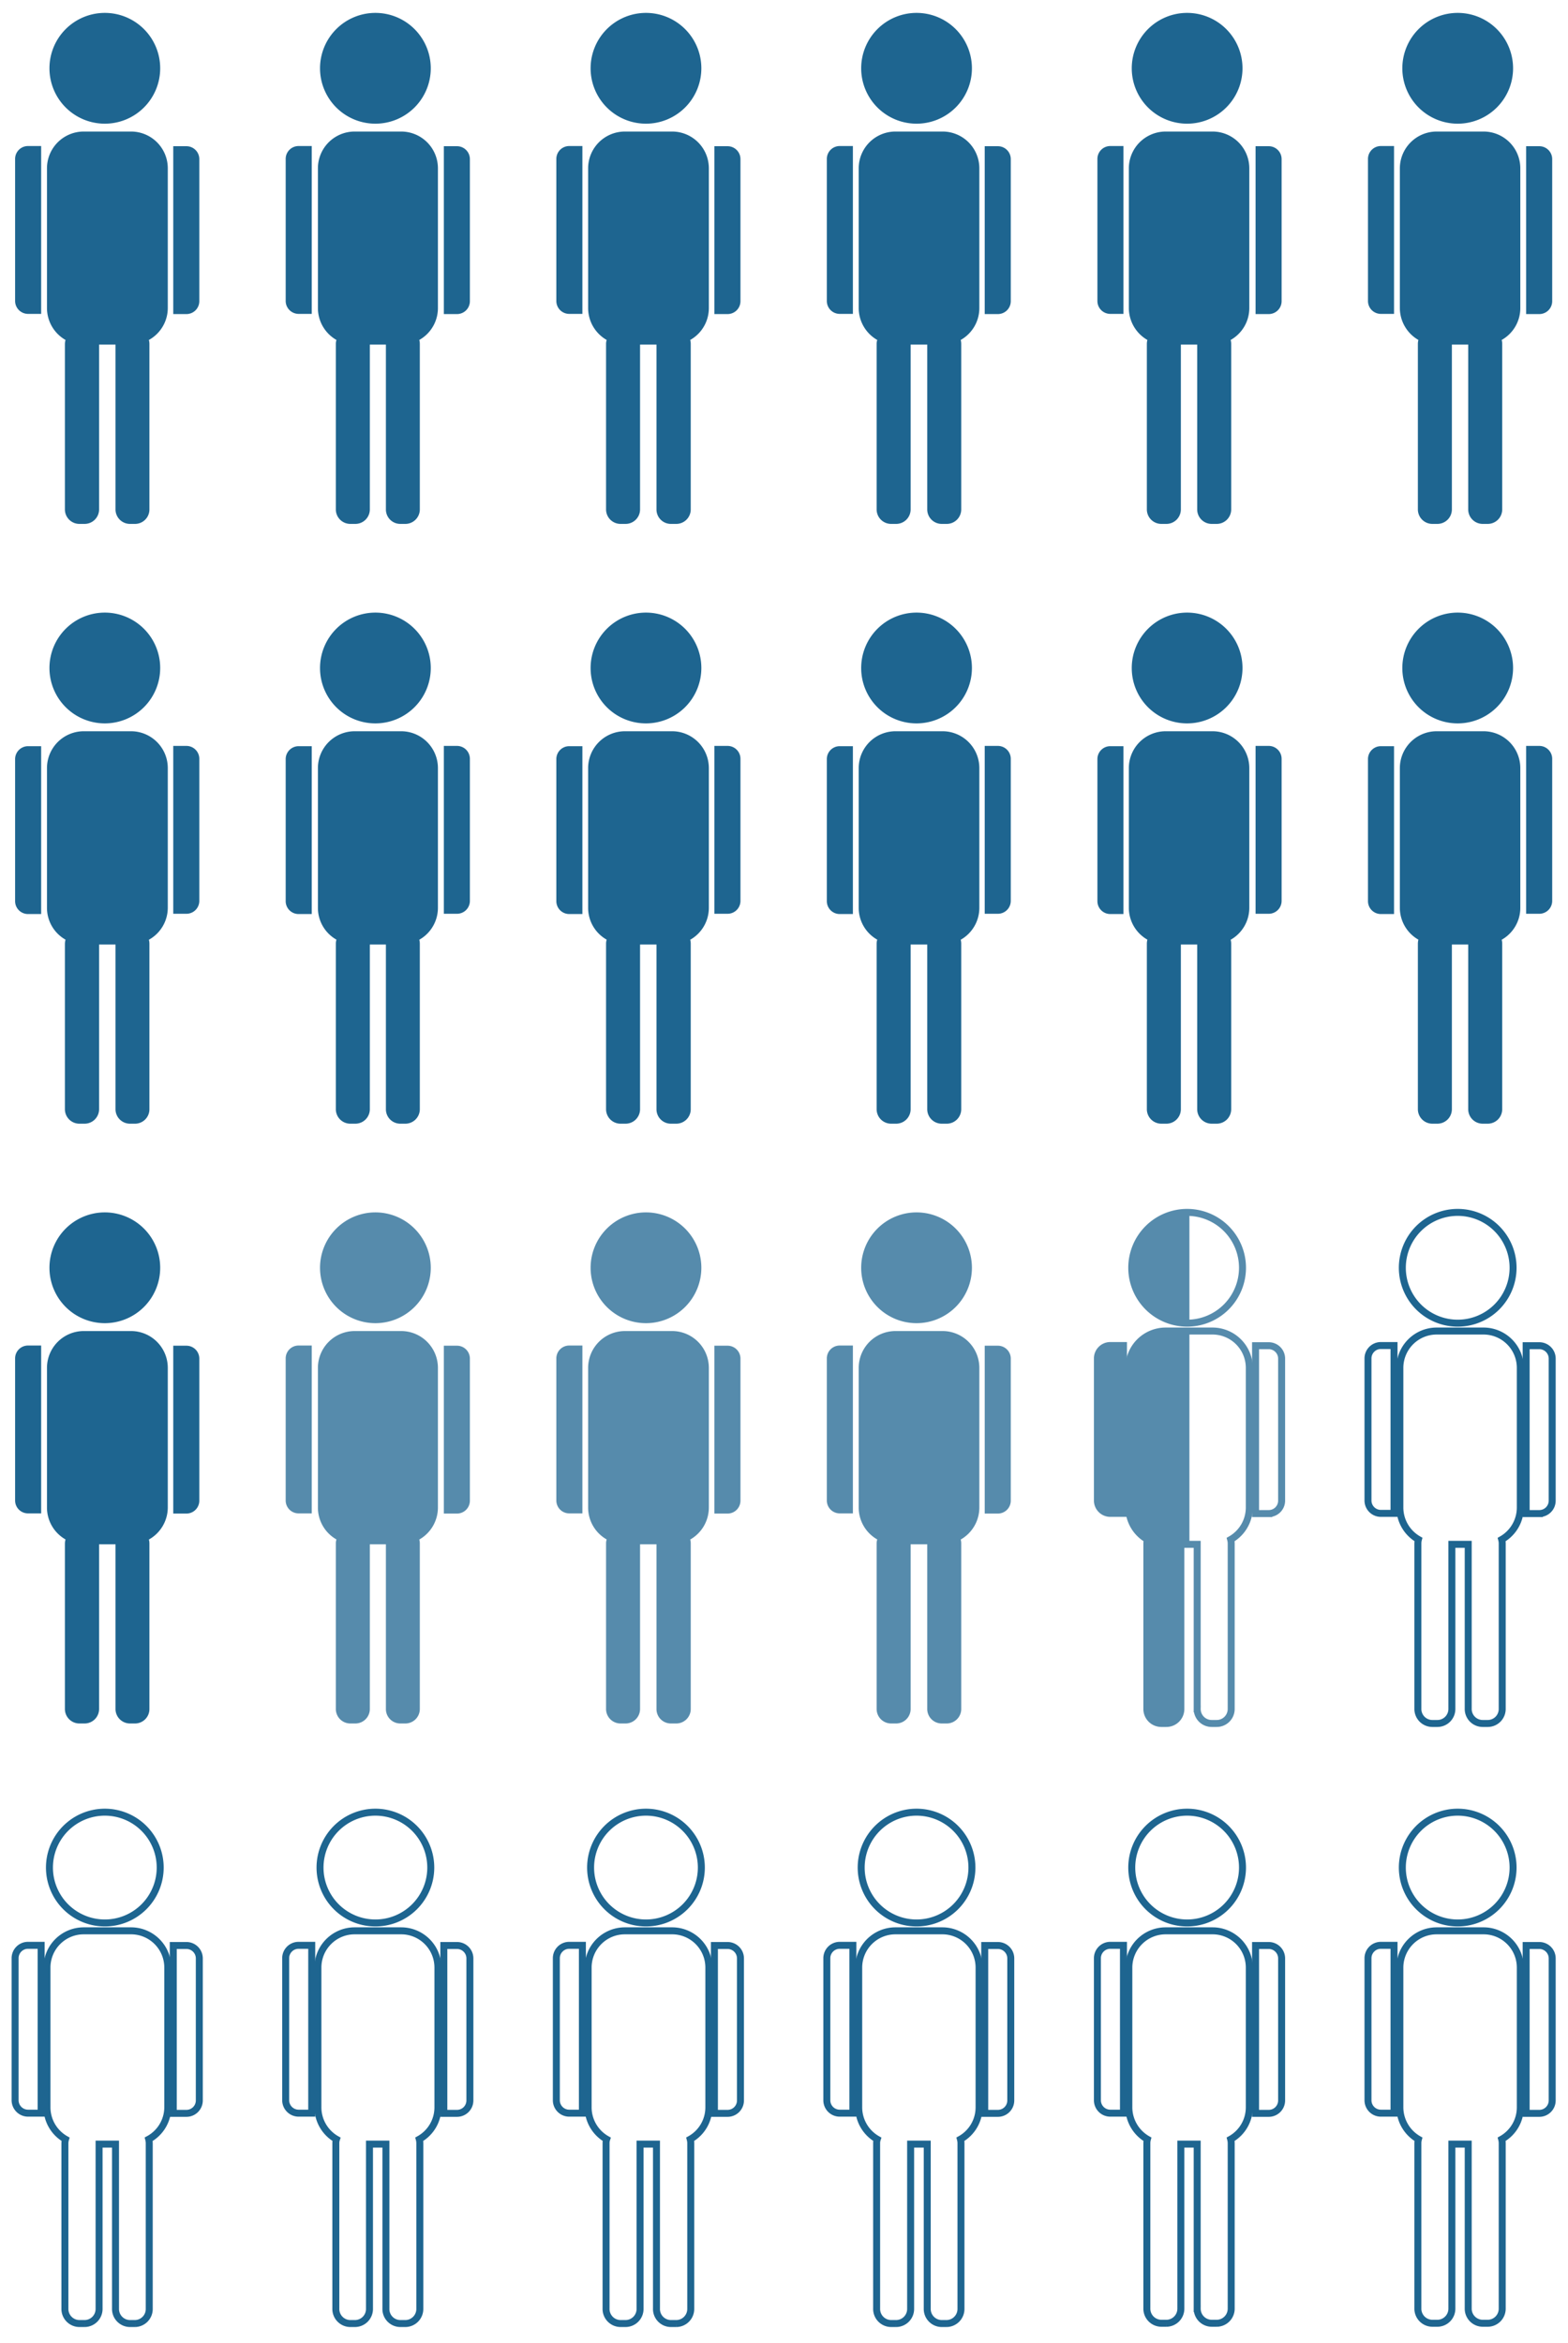 <svg id="HR" xmlns="http://www.w3.org/2000/svg" xmlns:xlink="http://www.w3.org/1999/xlink" viewBox="0 0 177.56 265.23">
  <defs>
    <style>
      .cls-1, .cls-4, .cls-5 {
        fill: none;
      }

      .cls-2 {
        fill: #1e6590;
      }

      .cls-3 {
        fill: #568bac;
      }

      .cls-4 {
        stroke: #568bac;
      }

      .cls-4, .cls-5 {
        stroke-miterlimit: 10;
        stroke-width: 0.79px;
      }

      .cls-5 {
        stroke: #1e6590;
      }

      .cls-6 {
        clip-path: url(#clip-path);
      }
    </style>
    <clipPath id="clip-path">
      <rect class="cls-1" x="121.04" y="135.43" width="13.65" height="62.05"/>
    </clipPath>
  </defs>
  <g>
    <path class="cls-2" d="M11.87,14A6.27,6.27,0,1,0,5.6,7.73,6.27,6.27,0,0,0,11.87,14Z"/>
    <path class="cls-2" d="M14.79,14.89H9.48a4.16,4.16,0,0,0-4.16,4.16V34.86a4.16,4.16,0,0,0,2.1,3.62,1.7,1.7,0,0,0-.07.46V57.65A1.64,1.64,0,0,0,9,59.3h.59a1.64,1.64,0,0,0,1.63-1.65V39h1.86V57.65a1.64,1.64,0,0,0,1.62,1.65h.6a1.63,1.63,0,0,0,1.62-1.65V38.94a1.76,1.76,0,0,0-.06-.46A4.14,4.14,0,0,0,19,34.86V19.05A4.16,4.16,0,0,0,14.79,14.89Z"/>
    <path class="cls-2" d="M1.71,18V34.07a1.47,1.47,0,0,0,1.46,1.46H4.66v-19H3.17A1.46,1.46,0,0,0,1.71,18Z"/>
    <path class="cls-2" d="M21.11,16.55H19.62v19h1.49a1.46,1.46,0,0,0,1.46-1.46V18A1.46,1.46,0,0,0,21.11,16.55Z"/>
  </g>
  <g>
    <path class="cls-2" d="M42.51,14a6.27,6.27,0,1,0-6.27-6.27A6.27,6.27,0,0,0,42.51,14Z"/>
    <path class="cls-2" d="M45.43,14.89H40.12A4.16,4.16,0,0,0,36,19.05V34.86a4.16,4.16,0,0,0,2.1,3.62,1.39,1.39,0,0,0-.07.46V57.65a1.64,1.64,0,0,0,1.63,1.65h.59a1.64,1.64,0,0,0,1.63-1.65V39H43.7V57.65a1.63,1.63,0,0,0,1.62,1.65h.6a1.64,1.64,0,0,0,1.62-1.65V38.94a1.76,1.76,0,0,0-.06-.46,4.14,4.14,0,0,0,2.11-3.62V19.05A4.16,4.16,0,0,0,45.43,14.89Z"/>
    <path class="cls-2" d="M32.35,18V34.07a1.47,1.47,0,0,0,1.46,1.46H35.3v-19H33.81A1.46,1.46,0,0,0,32.35,18Z"/>
    <path class="cls-2" d="M51.75,16.55H50.26v19h1.49a1.46,1.46,0,0,0,1.46-1.46V18A1.46,1.46,0,0,0,51.75,16.55Z"/>
  </g>
  <g>
    <path class="cls-2" d="M73.15,14a6.27,6.27,0,1,0-6.27-6.27A6.27,6.27,0,0,0,73.15,14Z"/>
    <path class="cls-2" d="M76.07,14.89H70.76a4.16,4.16,0,0,0-4.16,4.16V34.86a4.16,4.16,0,0,0,2.1,3.62,1.39,1.39,0,0,0-.07.46V57.65a1.64,1.64,0,0,0,1.63,1.65h.59a1.64,1.64,0,0,0,1.63-1.65V39h1.86V57.65A1.63,1.63,0,0,0,76,59.3h.6a1.64,1.64,0,0,0,1.62-1.65V38.94a1.76,1.76,0,0,0-.06-.46,4.14,4.14,0,0,0,2.11-3.62V19.05A4.16,4.16,0,0,0,76.07,14.89Z"/>
    <path class="cls-2" d="M63,18V34.07a1.46,1.46,0,0,0,1.46,1.46h1.49v-19H64.45A1.46,1.46,0,0,0,63,18Z"/>
    <path class="cls-2" d="M82.39,16.55H80.9v19h1.49a1.46,1.46,0,0,0,1.46-1.46V18A1.46,1.46,0,0,0,82.39,16.55Z"/>
  </g>
  <g>
    <path class="cls-2" d="M103.79,14a6.27,6.27,0,1,0-6.27-6.27A6.27,6.27,0,0,0,103.79,14Z"/>
    <path class="cls-2" d="M106.71,14.89H101.4a4.16,4.16,0,0,0-4.16,4.16V34.86a4.16,4.16,0,0,0,2.1,3.62,1.39,1.39,0,0,0-.07.46V57.65a1.64,1.64,0,0,0,1.63,1.65h.59a1.64,1.64,0,0,0,1.63-1.65V39H105V57.65a1.64,1.64,0,0,0,1.63,1.65h.59a1.64,1.64,0,0,0,1.63-1.65V38.94a1.76,1.76,0,0,0-.06-.46,4.14,4.14,0,0,0,2.11-3.62V19.05A4.16,4.16,0,0,0,106.71,14.89Z"/>
    <path class="cls-2" d="M93.63,18V34.07a1.46,1.46,0,0,0,1.46,1.46h1.49v-19H95.09A1.46,1.46,0,0,0,93.63,18Z"/>
    <path class="cls-2" d="M113,16.55h-1.49v19H113a1.46,1.46,0,0,0,1.46-1.46V18A1.46,1.46,0,0,0,113,16.55Z"/>
  </g>
  <g>
    <path class="cls-2" d="M134.43,14a6.27,6.27,0,1,0-6.27-6.27A6.27,6.27,0,0,0,134.43,14Z"/>
    <path class="cls-2" d="M137.35,14.89H132a4.17,4.17,0,0,0-4.17,4.16V34.86a4.18,4.18,0,0,0,2.1,3.62,1.7,1.7,0,0,0-.06.46V57.65a1.64,1.64,0,0,0,1.63,1.65h.59a1.64,1.64,0,0,0,1.63-1.65V39h1.85V57.65a1.64,1.64,0,0,0,1.63,1.65h.59a1.64,1.64,0,0,0,1.63-1.65V38.94a1.76,1.76,0,0,0-.06-.46,4.14,4.14,0,0,0,2.11-3.62V19.05A4.16,4.16,0,0,0,137.35,14.89Z"/>
    <path class="cls-2" d="M124.27,18V34.07a1.46,1.46,0,0,0,1.46,1.46h1.49v-19h-1.49A1.46,1.46,0,0,0,124.27,18Z"/>
    <path class="cls-2" d="M143.67,16.55h-1.49v19h1.49a1.46,1.46,0,0,0,1.46-1.46V18A1.46,1.46,0,0,0,143.67,16.55Z"/>
  </g>
  <g>
    <path class="cls-2" d="M165.07,14a6.27,6.27,0,1,0-6.27-6.27A6.27,6.27,0,0,0,165.07,14Z"/>
    <path class="cls-2" d="M168,14.89h-5.31a4.17,4.17,0,0,0-4.17,4.16V34.86a4.18,4.18,0,0,0,2.1,3.62,1.7,1.7,0,0,0-.06.46V57.65a1.64,1.64,0,0,0,1.63,1.65h.59a1.64,1.64,0,0,0,1.63-1.65V39h1.85V57.65a1.64,1.64,0,0,0,1.63,1.65h.59a1.64,1.64,0,0,0,1.63-1.65V38.94a1.76,1.76,0,0,0-.06-.46,4.14,4.14,0,0,0,2.11-3.62V19.05A4.16,4.16,0,0,0,168,14.89Z"/>
    <path class="cls-2" d="M154.91,18V34.07a1.46,1.46,0,0,0,1.46,1.46h1.49v-19h-1.49A1.46,1.46,0,0,0,154.91,18Z"/>
    <path class="cls-2" d="M174.31,16.55h-1.49v19h1.49a1.46,1.46,0,0,0,1.46-1.46V18A1.46,1.46,0,0,0,174.31,16.55Z"/>
  </g>
  <g>
    <path class="cls-2" d="M11.87,81.88A6.27,6.27,0,1,0,5.6,75.62,6.27,6.27,0,0,0,11.87,81.88Z"/>
    <path class="cls-2" d="M14.79,82.77H9.48a4.17,4.17,0,0,0-4.16,4.17v15.81a4.13,4.13,0,0,0,2.1,3.61,1.84,1.84,0,0,0-.07.47v18.7A1.64,1.64,0,0,0,9,127.19h.59a1.64,1.64,0,0,0,1.63-1.66V106.91h1.86v18.62a1.64,1.64,0,0,0,1.62,1.66h.6a1.63,1.63,0,0,0,1.62-1.66v-18.7a1.76,1.76,0,0,0-.06-.46A4.15,4.15,0,0,0,19,102.75V86.94A4.17,4.17,0,0,0,14.79,82.77Z"/>
    <path class="cls-2" d="M1.71,85.89V102a1.46,1.46,0,0,0,1.46,1.46H4.66v-19H3.17A1.47,1.47,0,0,0,1.71,85.89Z"/>
    <path class="cls-2" d="M21.11,84.43H19.62v19h1.49A1.46,1.46,0,0,0,22.57,102V85.89A1.46,1.46,0,0,0,21.11,84.43Z"/>
  </g>
  <g>
    <path class="cls-2" d="M42.51,81.88a6.27,6.27,0,1,0-6.27-6.26A6.26,6.26,0,0,0,42.51,81.88Z"/>
    <path class="cls-2" d="M45.43,82.77H40.12A4.17,4.17,0,0,0,36,86.94v15.81a4.13,4.13,0,0,0,2.1,3.61,1.49,1.49,0,0,0-.07.47v18.7a1.64,1.64,0,0,0,1.63,1.66h.59a1.64,1.64,0,0,0,1.63-1.66V106.91H43.7v18.62a1.63,1.63,0,0,0,1.62,1.66h.6a1.64,1.64,0,0,0,1.62-1.66v-18.7a1.76,1.76,0,0,0-.06-.46,4.15,4.15,0,0,0,2.11-3.62V86.94A4.17,4.17,0,0,0,45.43,82.77Z"/>
    <path class="cls-2" d="M32.35,85.89V102a1.46,1.46,0,0,0,1.46,1.46H35.3v-19H33.81A1.47,1.47,0,0,0,32.35,85.89Z"/>
    <path class="cls-2" d="M51.75,84.43H50.26v19h1.49A1.46,1.46,0,0,0,53.21,102V85.89A1.46,1.46,0,0,0,51.75,84.43Z"/>
  </g>
  <g>
    <path class="cls-2" d="M73.15,81.88a6.27,6.27,0,1,0-6.27-6.26A6.26,6.26,0,0,0,73.15,81.88Z"/>
    <path class="cls-2" d="M76.07,82.77H70.76a4.17,4.17,0,0,0-4.16,4.17v15.81a4.13,4.13,0,0,0,2.1,3.61,1.49,1.49,0,0,0-.07.47v18.7a1.64,1.64,0,0,0,1.63,1.66h.59a1.64,1.64,0,0,0,1.63-1.66V106.91h1.86v18.62A1.63,1.63,0,0,0,76,127.19h.6a1.64,1.64,0,0,0,1.62-1.66v-18.7a1.76,1.76,0,0,0-.06-.46,4.15,4.15,0,0,0,2.11-3.62V86.94A4.17,4.17,0,0,0,76.07,82.77Z"/>
    <path class="cls-2" d="M63,85.89V102a1.46,1.46,0,0,0,1.46,1.46h1.49v-19H64.45A1.46,1.46,0,0,0,63,85.89Z"/>
    <path class="cls-2" d="M82.39,84.43H80.9v19h1.49A1.46,1.46,0,0,0,83.85,102V85.89A1.46,1.46,0,0,0,82.39,84.43Z"/>
  </g>
  <g>
    <path class="cls-2" d="M103.79,81.88a6.27,6.27,0,1,0-6.27-6.26A6.26,6.26,0,0,0,103.79,81.88Z"/>
    <path class="cls-2" d="M106.71,82.77H101.4a4.17,4.17,0,0,0-4.16,4.17v15.81a4.13,4.13,0,0,0,2.1,3.61,1.49,1.49,0,0,0-.07.47v18.7a1.64,1.64,0,0,0,1.63,1.66h.59a1.64,1.64,0,0,0,1.63-1.66V106.91H105v18.62a1.64,1.64,0,0,0,1.63,1.66h.59a1.64,1.64,0,0,0,1.63-1.66v-18.7a1.76,1.76,0,0,0-.06-.46,4.15,4.15,0,0,0,2.11-3.62V86.94A4.17,4.17,0,0,0,106.71,82.77Z"/>
    <path class="cls-2" d="M93.63,85.89V102a1.46,1.46,0,0,0,1.46,1.46h1.49v-19H95.09A1.46,1.46,0,0,0,93.63,85.89Z"/>
    <path class="cls-2" d="M113,84.43h-1.49v19H113a1.46,1.46,0,0,0,1.46-1.46V85.89A1.46,1.46,0,0,0,113,84.43Z"/>
  </g>
  <g>
    <path class="cls-2" d="M134.43,81.88a6.27,6.27,0,1,0-6.27-6.26A6.26,6.26,0,0,0,134.43,81.88Z"/>
    <path class="cls-2" d="M137.35,82.77H132a4.17,4.17,0,0,0-4.17,4.17v15.81a4.15,4.15,0,0,0,2.1,3.61,1.84,1.84,0,0,0-.06.47v18.7a1.64,1.64,0,0,0,1.63,1.66h.59a1.64,1.64,0,0,0,1.63-1.66V106.91h1.85v18.62a1.64,1.64,0,0,0,1.63,1.66h.59a1.64,1.64,0,0,0,1.63-1.66v-18.7a1.76,1.76,0,0,0-.06-.46,4.15,4.15,0,0,0,2.11-3.62V86.94A4.17,4.17,0,0,0,137.35,82.77Z"/>
    <path class="cls-2" d="M124.27,85.89V102a1.46,1.46,0,0,0,1.46,1.46h1.49v-19h-1.49A1.46,1.46,0,0,0,124.27,85.89Z"/>
    <path class="cls-2" d="M143.67,84.43h-1.49v19h1.49a1.46,1.46,0,0,0,1.46-1.46V85.89A1.46,1.46,0,0,0,143.67,84.43Z"/>
  </g>
  <g>
    <path class="cls-2" d="M165.07,81.88a6.27,6.27,0,1,0-6.27-6.26A6.26,6.26,0,0,0,165.07,81.88Z"/>
    <path class="cls-2" d="M168,82.77h-5.31a4.17,4.17,0,0,0-4.17,4.17v15.81a4.15,4.15,0,0,0,2.1,3.61,1.84,1.84,0,0,0-.06.47v18.7a1.64,1.64,0,0,0,1.63,1.66h.59a1.64,1.64,0,0,0,1.63-1.66V106.91h1.85v18.62a1.64,1.64,0,0,0,1.63,1.66h.59a1.64,1.64,0,0,0,1.63-1.66v-18.7a1.76,1.76,0,0,0-.06-.46,4.15,4.15,0,0,0,2.11-3.62V86.94A4.17,4.17,0,0,0,168,82.77Z"/>
    <path class="cls-2" d="M154.91,85.89V102a1.46,1.46,0,0,0,1.46,1.46h1.49v-19h-1.49A1.46,1.46,0,0,0,154.91,85.89Z"/>
    <path class="cls-2" d="M174.31,84.43h-1.49v19h1.49a1.46,1.46,0,0,0,1.46-1.46V85.89A1.46,1.46,0,0,0,174.31,84.43Z"/>
  </g>
  <g>
    <path class="cls-2" d="M11.87,149.77A6.27,6.27,0,1,0,5.6,143.5,6.27,6.27,0,0,0,11.87,149.77Z"/>
    <path class="cls-2" d="M14.79,150.66H9.48a4.17,4.17,0,0,0-4.16,4.17v15.81a4.15,4.15,0,0,0,2.1,3.61,1.77,1.77,0,0,0-.07.46v18.71A1.64,1.64,0,0,0,9,195.08h.59a1.64,1.64,0,0,0,1.63-1.66V174.8h1.86v18.62a1.64,1.64,0,0,0,1.62,1.66h.6a1.63,1.63,0,0,0,1.62-1.66V174.71a1.68,1.68,0,0,0-.06-.45A4.17,4.17,0,0,0,19,170.64V154.83A4.17,4.17,0,0,0,14.79,150.66Z"/>
    <path class="cls-2" d="M1.71,153.78v16.06a1.46,1.46,0,0,0,1.46,1.46H4.66v-19H3.17A1.46,1.46,0,0,0,1.71,153.78Z"/>
    <path class="cls-2" d="M21.11,152.32H19.62v19h1.49a1.46,1.46,0,0,0,1.46-1.46V153.78A1.46,1.46,0,0,0,21.11,152.32Z"/>
  </g>
  <g>
    <path class="cls-3" d="M42.51,149.77a6.27,6.27,0,1,0-6.27-6.27A6.27,6.27,0,0,0,42.51,149.77Z"/>
    <path class="cls-3" d="M45.43,150.66H40.12A4.17,4.17,0,0,0,36,154.83v15.81a4.15,4.15,0,0,0,2.1,3.61,1.43,1.43,0,0,0-.07.46v18.71a1.64,1.64,0,0,0,1.63,1.66h.59a1.64,1.64,0,0,0,1.63-1.66V174.8H43.7v18.62a1.63,1.63,0,0,0,1.62,1.66h.6a1.64,1.64,0,0,0,1.62-1.66V174.71a1.68,1.68,0,0,0-.06-.45,4.17,4.17,0,0,0,2.11-3.62V154.83A4.17,4.17,0,0,0,45.43,150.66Z"/>
    <path class="cls-3" d="M32.35,153.78v16.06a1.46,1.46,0,0,0,1.46,1.46H35.3v-19H33.81A1.46,1.46,0,0,0,32.35,153.78Z"/>
    <path class="cls-3" d="M51.75,152.32H50.26v19h1.49a1.46,1.46,0,0,0,1.46-1.46V153.78A1.46,1.46,0,0,0,51.75,152.32Z"/>
  </g>
  <g>
    <path class="cls-3" d="M73.15,149.77a6.27,6.27,0,1,0-6.27-6.27A6.27,6.27,0,0,0,73.15,149.77Z"/>
    <path class="cls-3" d="M76.07,150.66H70.76a4.17,4.17,0,0,0-4.16,4.17v15.81a4.15,4.15,0,0,0,2.1,3.61,1.43,1.43,0,0,0-.07.46v18.71a1.64,1.64,0,0,0,1.63,1.66h.59a1.64,1.64,0,0,0,1.63-1.66V174.8h1.86v18.62A1.63,1.63,0,0,0,76,195.08h.6a1.64,1.64,0,0,0,1.62-1.66V174.71a1.68,1.68,0,0,0-.06-.45,4.17,4.17,0,0,0,2.11-3.62V154.83A4.17,4.17,0,0,0,76.07,150.66Z"/>
    <path class="cls-3" d="M63,153.78v16.06a1.46,1.46,0,0,0,1.46,1.46h1.49v-19H64.45A1.46,1.46,0,0,0,63,153.78Z"/>
    <path class="cls-3" d="M82.39,152.32H80.9v19h1.49a1.46,1.46,0,0,0,1.46-1.46V153.78A1.46,1.46,0,0,0,82.39,152.32Z"/>
  </g>
  <g>
    <path class="cls-3" d="M103.79,149.77a6.27,6.27,0,1,0-6.27-6.27A6.27,6.27,0,0,0,103.79,149.77Z"/>
    <path class="cls-3" d="M106.71,150.66H101.4a4.17,4.17,0,0,0-4.16,4.17v15.81a4.15,4.15,0,0,0,2.1,3.61,1.43,1.43,0,0,0-.07.46v18.71a1.64,1.64,0,0,0,1.63,1.66h.59a1.64,1.64,0,0,0,1.63-1.66V174.8H105v18.62a1.64,1.64,0,0,0,1.63,1.66h.59a1.64,1.64,0,0,0,1.63-1.66V174.71a1.68,1.68,0,0,0-.06-.45,4.17,4.17,0,0,0,2.11-3.62V154.83A4.17,4.17,0,0,0,106.71,150.66Z"/>
    <path class="cls-3" d="M93.63,153.78v16.06a1.46,1.46,0,0,0,1.46,1.46h1.49v-19H95.09A1.46,1.46,0,0,0,93.63,153.78Z"/>
    <path class="cls-3" d="M113,152.32h-1.49v19H113a1.46,1.46,0,0,0,1.46-1.46V153.78A1.46,1.46,0,0,0,113,152.32Z"/>
  </g>
  <g>
    <path class="cls-4" d="M134.43,149.77a6.27,6.27,0,1,0-6.27-6.27A6.27,6.27,0,0,0,134.43,149.77Z"/>
    <path class="cls-4" d="M137.35,150.66H132a4.17,4.17,0,0,0-4.17,4.17v15.81a4.17,4.17,0,0,0,2.1,3.61,1.76,1.76,0,0,0-.06.46v18.71a1.64,1.64,0,0,0,1.63,1.66h.59a1.64,1.64,0,0,0,1.63-1.66V174.8h1.85v18.62a1.64,1.64,0,0,0,1.63,1.66h.59a1.64,1.64,0,0,0,1.63-1.66V174.71a1.68,1.68,0,0,0-.06-.45,4.17,4.17,0,0,0,2.11-3.62V154.83A4.17,4.17,0,0,0,137.35,150.66Z"/>
    <path class="cls-4" d="M124.27,153.78v16.06a1.46,1.46,0,0,0,1.46,1.46h1.49v-19h-1.49A1.46,1.46,0,0,0,124.27,153.78Z"/>
    <path class="cls-4" d="M143.67,152.32h-1.49v19h1.49a1.46,1.46,0,0,0,1.46-1.46V153.78A1.46,1.46,0,0,0,143.67,152.32Z"/>
  </g>
  <g>
    <path class="cls-5" d="M11.87,217.66a6.27,6.27,0,1,0-6.27-6.27A6.27,6.27,0,0,0,11.87,217.66Z"/>
    <path class="cls-5" d="M14.79,218.55H9.48a4.16,4.16,0,0,0-4.16,4.16v15.81a4.16,4.16,0,0,0,2.1,3.62,1.7,1.7,0,0,0-.07.46v18.71A1.65,1.65,0,0,0,9,263h.59a1.65,1.65,0,0,0,1.63-1.66V242.69h1.86v18.62A1.65,1.65,0,0,0,14.68,263h.6a1.64,1.64,0,0,0,1.62-1.66V242.6a1.76,1.76,0,0,0-.06-.46A4.14,4.14,0,0,0,19,238.52V222.71A4.16,4.16,0,0,0,14.79,218.55Z"/>
    <path class="cls-5" d="M1.71,221.67v16.06a1.47,1.47,0,0,0,1.46,1.46H4.66v-19H3.17A1.46,1.46,0,0,0,1.71,221.67Z"/>
    <path class="cls-5" d="M21.11,220.21H19.62v19h1.49a1.46,1.46,0,0,0,1.46-1.46V221.67A1.46,1.46,0,0,0,21.11,220.21Z"/>
  </g>
  <g>
    <path class="cls-5" d="M42.51,217.66a6.27,6.27,0,1,0-6.27-6.27A6.27,6.27,0,0,0,42.51,217.66Z"/>
    <path class="cls-5" d="M45.43,218.55H40.12A4.16,4.16,0,0,0,36,222.71v15.81a4.16,4.16,0,0,0,2.1,3.62,1.39,1.39,0,0,0-.07.46v18.71A1.65,1.65,0,0,0,39.62,263h.59a1.65,1.65,0,0,0,1.63-1.66V242.69H43.7v18.62A1.64,1.64,0,0,0,45.32,263h.6a1.65,1.65,0,0,0,1.62-1.66V242.6a1.76,1.76,0,0,0-.06-.46,4.14,4.14,0,0,0,2.11-3.62V222.71A4.16,4.16,0,0,0,45.43,218.55Z"/>
    <path class="cls-5" d="M32.35,221.67v16.06a1.47,1.47,0,0,0,1.46,1.46H35.3v-19H33.81A1.46,1.46,0,0,0,32.35,221.67Z"/>
    <path class="cls-5" d="M51.75,220.21H50.26v19h1.49a1.46,1.46,0,0,0,1.46-1.46V221.67A1.46,1.46,0,0,0,51.75,220.21Z"/>
  </g>
  <g>
    <path class="cls-5" d="M73.15,217.66a6.27,6.27,0,1,0-6.27-6.27A6.27,6.27,0,0,0,73.15,217.66Z"/>
    <path class="cls-5" d="M76.07,218.55H70.76a4.16,4.16,0,0,0-4.16,4.16v15.81a4.16,4.16,0,0,0,2.1,3.62,1.39,1.39,0,0,0-.07.46v18.71A1.65,1.65,0,0,0,70.26,263h.59a1.65,1.65,0,0,0,1.63-1.66V242.69h1.86v18.62A1.64,1.64,0,0,0,76,263h.6a1.65,1.65,0,0,0,1.62-1.66V242.6a1.76,1.76,0,0,0-.06-.46,4.14,4.14,0,0,0,2.11-3.62V222.71A4.16,4.16,0,0,0,76.07,218.55Z"/>
    <path class="cls-5" d="M63,221.67v16.06a1.46,1.46,0,0,0,1.46,1.46h1.49v-19H64.45A1.46,1.46,0,0,0,63,221.67Z"/>
    <path class="cls-5" d="M82.39,220.21H80.9v19h1.49a1.46,1.46,0,0,0,1.46-1.46V221.67A1.46,1.46,0,0,0,82.39,220.21Z"/>
  </g>
  <g>
    <path class="cls-5" d="M103.79,217.66a6.27,6.27,0,1,0-6.27-6.27A6.27,6.27,0,0,0,103.79,217.66Z"/>
    <path class="cls-5" d="M106.71,218.55H101.4a4.16,4.16,0,0,0-4.16,4.16v15.81a4.16,4.16,0,0,0,2.1,3.62,1.39,1.39,0,0,0-.07.46v18.71A1.65,1.65,0,0,0,100.9,263h.59a1.65,1.65,0,0,0,1.63-1.66V242.69H105v18.62A1.65,1.65,0,0,0,106.6,263h.59a1.65,1.65,0,0,0,1.63-1.66V242.6a1.76,1.76,0,0,0-.06-.46,4.14,4.14,0,0,0,2.11-3.62V222.71A4.16,4.16,0,0,0,106.71,218.55Z"/>
    <path class="cls-5" d="M93.63,221.67v16.06a1.46,1.46,0,0,0,1.46,1.46h1.49v-19H95.09A1.46,1.46,0,0,0,93.63,221.67Z"/>
    <path class="cls-5" d="M113,220.21h-1.49v19H113a1.46,1.46,0,0,0,1.46-1.46V221.67A1.46,1.46,0,0,0,113,220.21Z"/>
  </g>
  <g>
    <path class="cls-5" d="M134.43,217.66a6.27,6.27,0,1,0-6.27-6.27A6.27,6.27,0,0,0,134.43,217.66Z"/>
    <path class="cls-5" d="M137.35,218.55H132a4.17,4.17,0,0,0-4.17,4.16v15.81a4.18,4.18,0,0,0,2.1,3.62,1.7,1.7,0,0,0-.06.46v18.71a1.65,1.65,0,0,0,1.63,1.66h.59a1.65,1.65,0,0,0,1.63-1.66V242.69h1.85v18.62a1.65,1.65,0,0,0,1.63,1.66h.59a1.65,1.65,0,0,0,1.63-1.66V242.6a1.76,1.76,0,0,0-.06-.46,4.14,4.14,0,0,0,2.11-3.62V222.71A4.16,4.16,0,0,0,137.35,218.55Z"/>
    <path class="cls-5" d="M124.27,221.67v16.06a1.46,1.46,0,0,0,1.46,1.46h1.49v-19h-1.49A1.46,1.46,0,0,0,124.27,221.67Z"/>
    <path class="cls-5" d="M143.67,220.21h-1.49v19h1.49a1.46,1.46,0,0,0,1.46-1.46V221.67A1.46,1.46,0,0,0,143.67,220.21Z"/>
  </g>
  <g>
    <path class="cls-5" d="M165.07,217.66a6.27,6.27,0,1,0-6.27-6.27A6.27,6.27,0,0,0,165.07,217.66Z"/>
    <path class="cls-5" d="M168,218.55h-5.31a4.17,4.17,0,0,0-4.17,4.16v15.81a4.18,4.18,0,0,0,2.1,3.62,1.7,1.7,0,0,0-.06.46v18.71a1.65,1.65,0,0,0,1.63,1.66h.59a1.65,1.65,0,0,0,1.63-1.66V242.69h1.85v18.62a1.65,1.65,0,0,0,1.63,1.66h.59a1.65,1.65,0,0,0,1.63-1.66V242.6a1.76,1.76,0,0,0-.06-.46,4.14,4.14,0,0,0,2.11-3.62V222.71A4.16,4.16,0,0,0,168,218.55Z"/>
    <path class="cls-5" d="M154.91,221.67v16.06a1.46,1.46,0,0,0,1.46,1.46h1.49v-19h-1.49A1.46,1.46,0,0,0,154.91,221.67Z"/>
    <path class="cls-5" d="M174.31,220.21h-1.49v19h1.49a1.46,1.46,0,0,0,1.46-1.46V221.67A1.46,1.46,0,0,0,174.31,220.21Z"/>
  </g>
  <g>
    <path class="cls-5" d="M165.07,149.77a6.27,6.27,0,1,0-6.27-6.27A6.27,6.27,0,0,0,165.07,149.77Z"/>
    <path class="cls-5" d="M168,150.66h-5.31a4.17,4.17,0,0,0-4.17,4.17v15.81a4.17,4.17,0,0,0,2.1,3.61,1.76,1.76,0,0,0-.06.46v18.71a1.64,1.64,0,0,0,1.63,1.66h.59a1.64,1.64,0,0,0,1.63-1.66V174.8h1.85v18.62a1.64,1.64,0,0,0,1.63,1.66h.59a1.64,1.64,0,0,0,1.63-1.66V174.71a1.68,1.68,0,0,0-.06-.45,4.17,4.17,0,0,0,2.11-3.62V154.83A4.17,4.17,0,0,0,168,150.66Z"/>
    <path class="cls-5" d="M154.91,153.78v16.06a1.46,1.46,0,0,0,1.46,1.46h1.49v-19h-1.49A1.46,1.46,0,0,0,154.91,153.78Z"/>
    <path class="cls-5" d="M174.31,152.32h-1.49v19h1.49a1.46,1.46,0,0,0,1.46-1.46V153.78A1.46,1.46,0,0,0,174.31,152.32Z"/>
  </g>
  <g class="cls-6">
    <g>
      <path class="cls-3" d="M134.43,149.77a6.27,6.27,0,1,0-6.27-6.27A6.27,6.27,0,0,0,134.43,149.77Z"/>
      <path class="cls-3" d="M137.35,150.66H132a4.17,4.17,0,0,0-4.17,4.17v15.81a4.17,4.17,0,0,0,2.1,3.61,1.76,1.76,0,0,0-.06.46v18.71a1.64,1.64,0,0,0,1.63,1.66h.59a1.64,1.64,0,0,0,1.63-1.66V174.8h1.85v18.62a1.64,1.64,0,0,0,1.63,1.66h.59a1.64,1.64,0,0,0,1.63-1.66V174.71a1.68,1.68,0,0,0-.06-.45,4.17,4.17,0,0,0,2.11-3.62V154.83A4.17,4.17,0,0,0,137.35,150.66Z"/>
      <path class="cls-3" d="M124.27,153.78v16.06a1.46,1.46,0,0,0,1.46,1.46h1.49v-19h-1.49A1.46,1.46,0,0,0,124.27,153.78Z"/>
      <path class="cls-3" d="M143.67,152.32h-1.49v19h1.49a1.46,1.46,0,0,0,1.46-1.46V153.78A1.46,1.46,0,0,0,143.67,152.32Z"/>
    </g>
  </g>
</svg>
